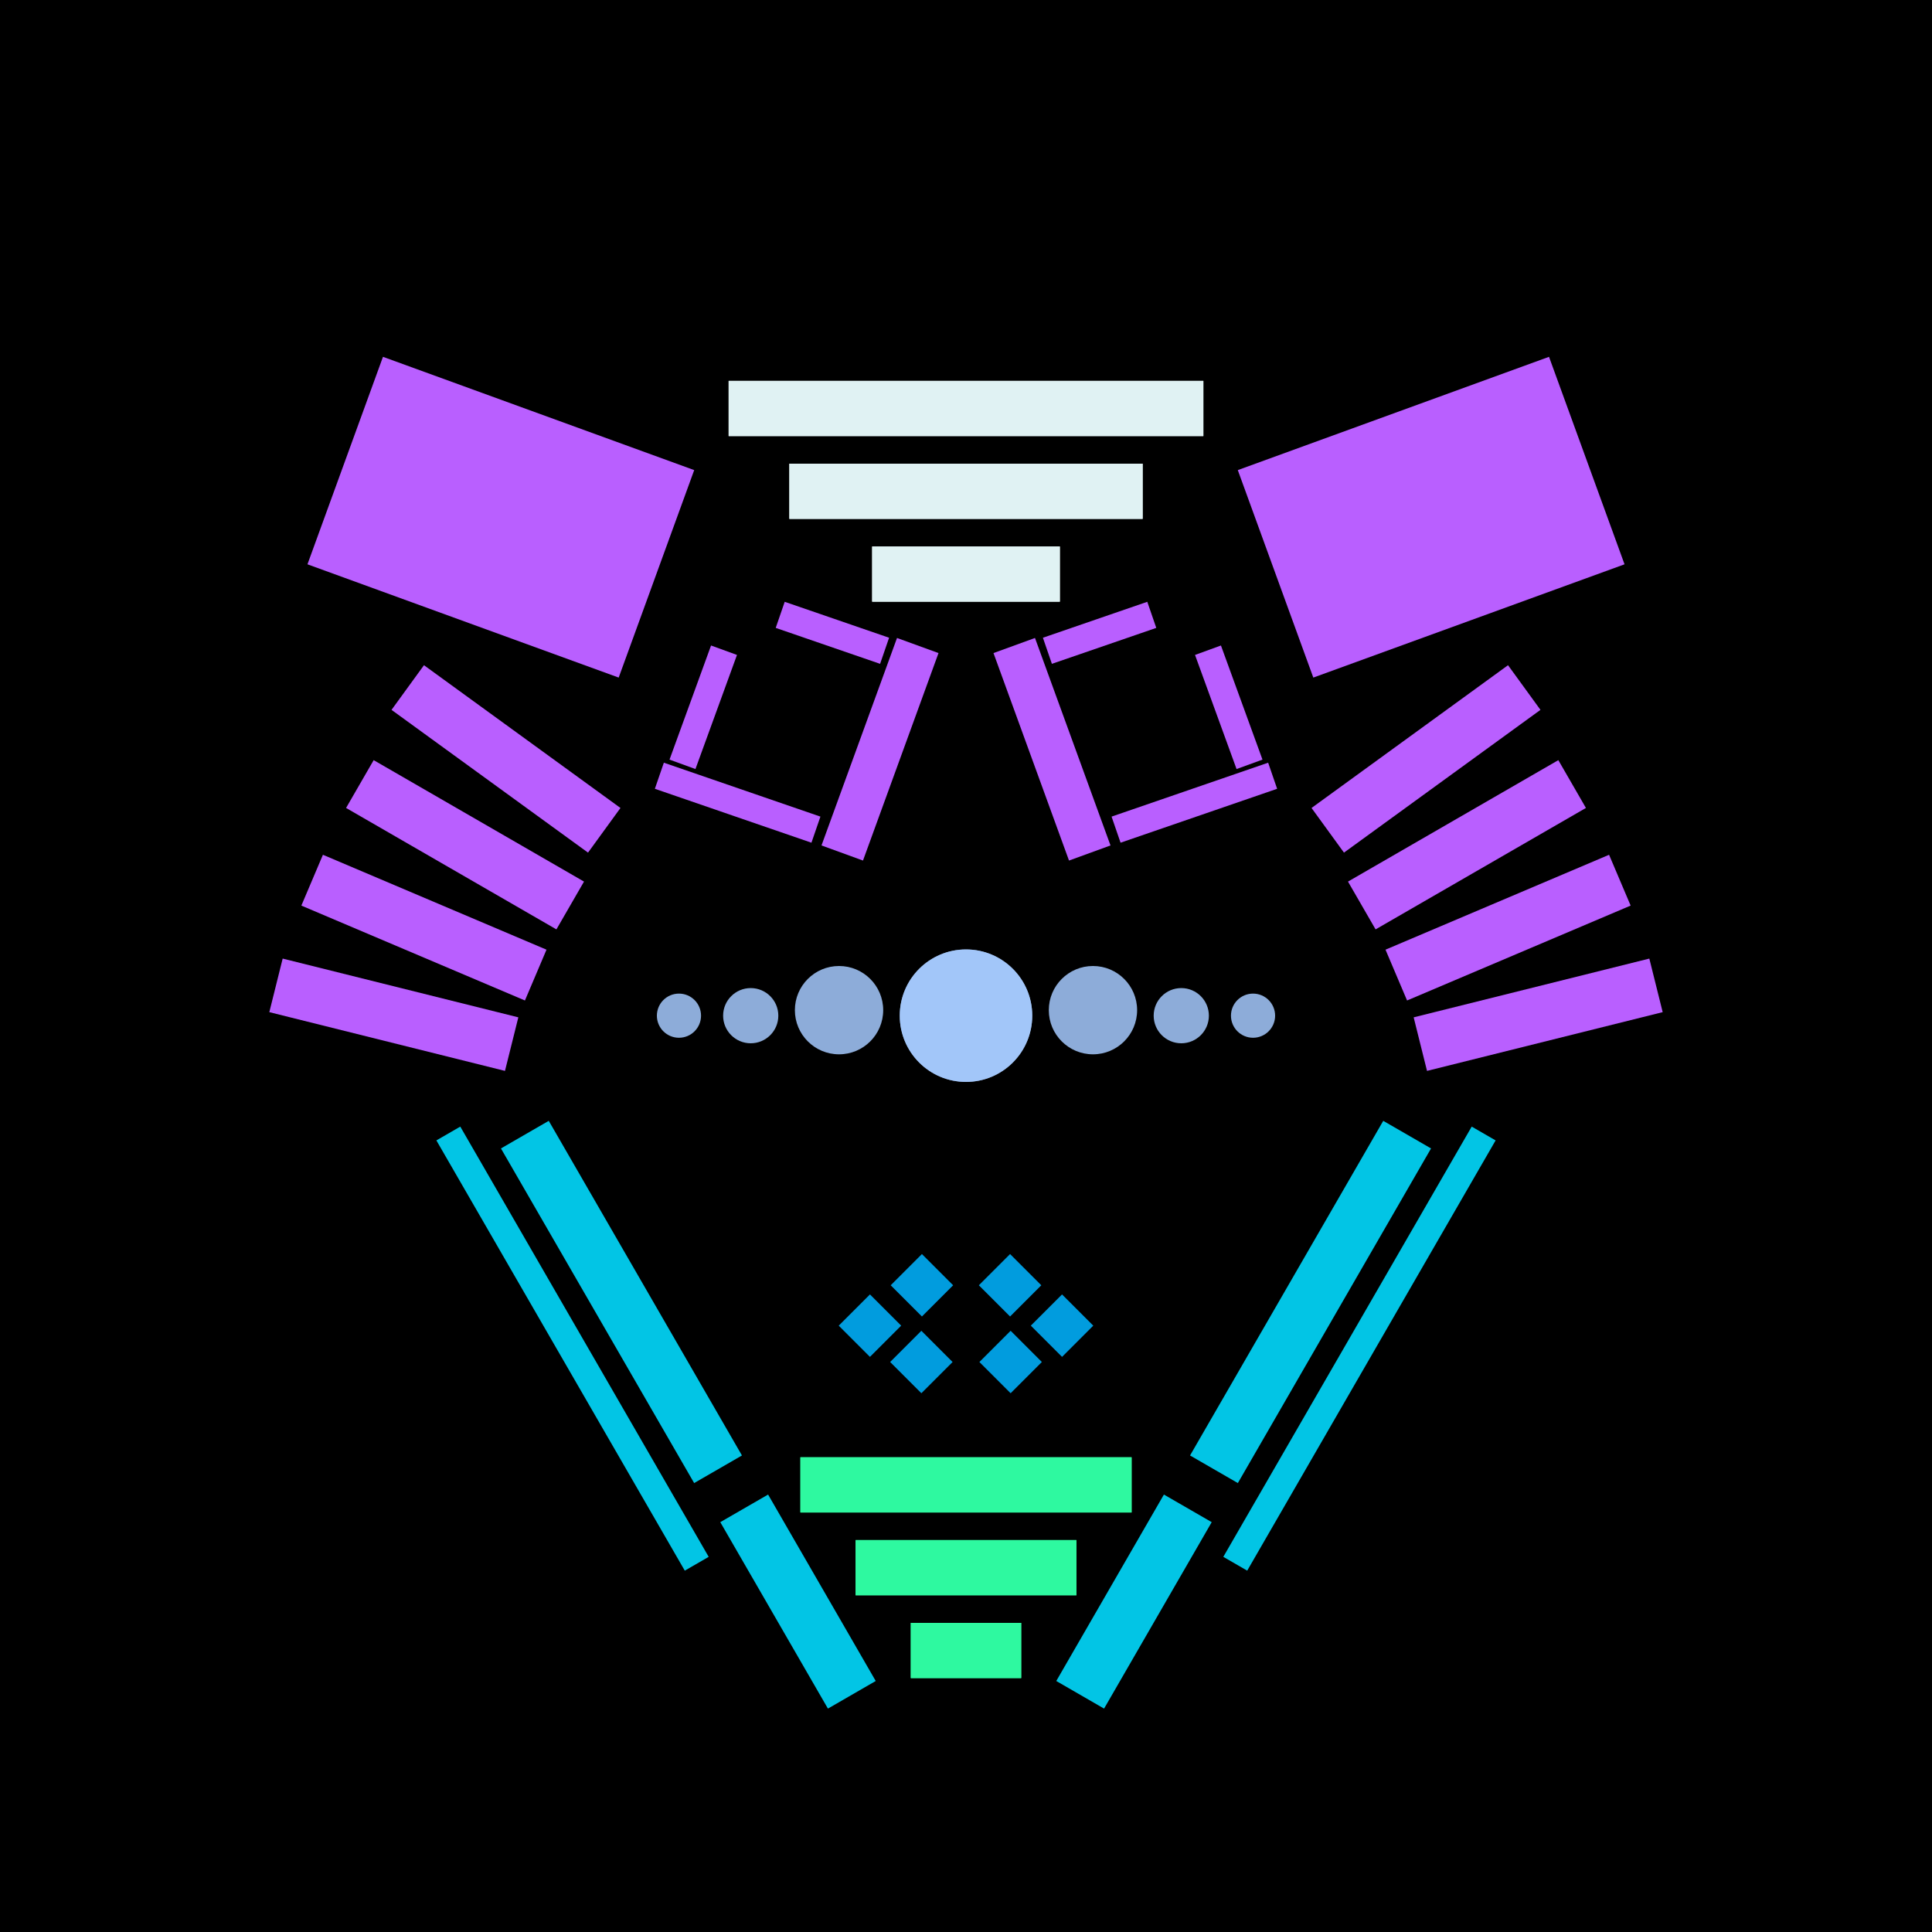 <svg xmlns='http://www.w3.org/2000/svg' preserveAspectRatio='xMinYMin meet' viewBox='0 0 350 350'> <filter id='neon' y='-2' x='-1' width='350' height='350'><feDropShadow flood-color='#3f285e' dx='0' dy='5' flood-opacity='1' stdDeviation='2' result='shadow'/><feOffset in='StrokePaint' dx='0' dy='2' result='offStrPnt'/><feFlood flood-color='#E0F2F3' flood-opacity='0.2' result='flood1' /><feOffset in='SourceGraphic' dx='0' dy='-1' result='offFlood'/><feOffset in='SourceGraphic' dx='0' dy='3' result='offShadow'/><feComposite in='flood1' in2='offFlood' operator='in'  result='cmpFlood' /><feComposite in='shadow' in2='offShadow' operator='in'  result='cmpSha' /><feGaussianBlur in='offStrPnt' stdDeviation='3.5' result='bStrokeP'/><feGaussianBlur in='cmpFlood' stdDeviation='0.8' result='bFlood'/><feGaussianBlur in='cmpSha' stdDeviation='0.4' result='bShadow'/><feMerge><feMergeNode in='bStrokeP'/><feMergeNode in='SourceGraphic'/><feMergeNode in='bFlood'/><feMergeNode in='bshadow'/></feMerge></filter><rect width='100%'  height='100%' fill='#000000'/> <g filter='url(#neon)' ><rect x='165' y= '290' width='20 ' height=  '10 '  fill= '#2ef9a0' /><rect x='155' y= '275' width='40 ' height=  '10 '  fill= '#2ef9a0' /><rect x='145' y= '260' width='60 ' height=  '10 '  fill= '#2ef9a0' /><rect x='125' y= '281' width='39 ' height=  '10 '  fill= '#02C5E5' transform = '  translate( 320 , 18  ) rotate ( 60 )'  /><rect x='78 ' y= '227' width='70 ' height=  '10 '  fill= '#02C5E5' transform = '  translate( 257 , 18  ) rotate ( 60 )'  /><rect x='59 ' y= '238' width='90 ' height=  '5  '  fill= '#02C5E5' transform = '  translate( 260 , 30  ) rotate ( 60 )'  /><rect x='165' y= '290' width='20 ' height=  '10 '  fill= '#2ef9a0' transform= 'scale(-1,1) translate(-350,0)'/><rect x='155' y= '275' width='40 ' height=  '10 '  fill= '#2ef9a0' transform= 'scale(-1,1) translate(-350,0)'/><rect x='145' y= '260' width='60 ' height=  '10 '  fill= '#2ef9a0' transform= 'scale(-1,1) translate(-350,0)'/><rect x='125' y= '281' width='39 ' height=  '10 '  fill= '#02C5E5' transform = ' scale(-1,1)  translate(-350,0) translate( 320 , 18  ) rotate ( 60 )'  /><rect x='78 ' y= '227' width='70 ' height=  '10 '  fill= '#02C5E5' transform = ' scale(-1,1)  translate(-350,0) translate( 257 , 18  ) rotate ( 60 )'  /><rect x='59 ' y= '238' width='90 ' height=  '5  '  fill= '#02C5E5' transform = ' scale(-1,1)  translate(-350,0) translate( 260 , 30  ) rotate ( 60 )'  /><rect x='158' y= '95 ' width='34 ' height=  '10 '  fill= '#E0F2F3' /><rect x='143' y= '80 ' width='64 ' height=  '10 '  fill= '#E0F2F3' /><rect x='132' y= '65 ' width='86 ' height=  '10 '  fill= '#E0F2F3' /><rect x='141' y= '108' width='20 ' height=  '5  '  fill= '#b95fff' transform = '  translate( 44  , -43 ) rotate ( 19 )'  /><rect x='119' y= '139' width='30 ' height=  '5  '  fill= '#b95fff' transform = '  translate( 53  , -36 ) rotate ( 19 )'  /><rect x='125' y= '113' width='5  ' height=  '22 '  fill= '#b95fff' transform = '  translate( 50  , -36 ) rotate ( 20 )'  /><rect x='61 ' y= '70 ' width='60 ' height=  '40 '  fill= '#b95fff' transform = '  translate( 36  , -26 ) rotate ( 20 )'  /><rect x='70 ' y= '129' width='44 ' height=  '10 '  fill= '#b95fff' transform = '  translate( 96  , -29 ) rotate ( 36 )'  /><rect x='62 ' y= '144' width='44 ' height=  '10 '  fill= '#b95fff' transform = '  translate( 86  , -22 ) rotate ( 30 )'  /><rect x='55 ' y= '159' width='44 ' height=  '10 '  fill= '#b95fff' transform = '  translate( 70  , -17 ) rotate ( 23 )'  /><rect x='49 ' y= '175' width='44 ' height=  '10 '  fill= '#b95fff' transform = '  translate( 46  , -12 ) rotate ( 14 )'  /><rect x='139' y= '128' width='40 ' height=  '8  '  fill= '#b95fff' transform = '  translate( -19 , 236 ) rotate ( -70)'  /><rect x='158' y= '95 ' width='34 ' height=  '10 '  fill= '#E0F2F3' transform= 'scale(-1,1) translate(-350,0)'/><rect x='143' y= '80 ' width='64 ' height=  '10 '  fill= '#E0F2F3' transform= 'scale(-1,1) translate(-350,0)'/><rect x='132' y= '65 ' width='86 ' height=  '10 '  fill= '#E0F2F3' transform= 'scale(-1,1) translate(-350,0)'/><rect x='141' y= '108' width='20 ' height=  '5  '  fill= '#b95fff' transform = ' scale(-1,1)  translate(-350,0) translate( 44  , -43 ) rotate ( 19 )'  /><rect x='119' y= '139' width='30 ' height=  '5  '  fill= '#b95fff' transform = ' scale(-1,1)  translate(-350,0) translate( 53  , -36 ) rotate ( 19 )'  /><rect x='125' y= '113' width='5  ' height=  '22 '  fill= '#b95fff' transform = ' scale(-1,1)  translate(-350,0) translate( 50  , -36 ) rotate ( 20 )'  /><rect x='61 ' y= '70 ' width='60 ' height=  '40 '  fill= '#b95fff' transform = ' scale(-1,1)  translate(-350,0) translate( 36  , -26 ) rotate ( 20 )'  /><rect x='70 ' y= '129' width='44 ' height=  '10 '  fill= '#b95fff' transform = ' scale(-1,1)  translate(-350,0) translate( 96  , -29 ) rotate ( 36 )'  /><rect x='62 ' y= '144' width='44 ' height=  '10 '  fill= '#b95fff' transform = ' scale(-1,1)  translate(-350,0) translate( 86  , -22 ) rotate ( 30 )'  /><rect x='55 ' y= '159' width='44 ' height=  '10 '  fill= '#b95fff' transform = ' scale(-1,1)  translate(-350,0) translate( 70  , -17 ) rotate ( 23 )'  /><rect x='49 ' y= '175' width='44 ' height=  '10 '  fill= '#b95fff' transform = ' scale(-1,1)  translate(-350,0) translate( 46  , -12 ) rotate ( 14 )'  /><rect x='139' y= '128' width='40 ' height=  '8  '  fill= '#b95fff' transform = ' scale(-1,1)  translate(-350,0) translate( -19 , 236 ) rotate ( -70)'  /><rect x='163' y= '239' width='8  ' height=  '8  '  fill= '#019CDE' transform = '  translate( -123   , 189 ) rotate ( -45)'  /><rect x='163' y= '225' width='8  ' height=  '8  '  fill= '#019CDE' transform = '  translate( -113   , 185 ) rotate ( -45)'  /><rect x='154' y= '232' width='8  ' height=  '8  '  fill= '#019CDE' transform = '  translate( -121   , 181 ) rotate ( -45)'  /><rect x='163' y= '239' width='8  ' height=  '8  '  fill= '#019CDE' transform = ' scale(-1,1)  translate(-350,0) translate( -123   , 189 ) rotate ( -45)'  /><rect x='163' y= '225' width='8  ' height=  '8  '  fill= '#019CDE' transform = ' scale(-1,1)  translate(-350,0) translate( -113   , 185 ) rotate ( -45)'  /><rect x='154' y= '232' width='8  ' height=  '8  '  fill= '#019CDE' transform = ' scale(-1,1)  translate(-350,0) translate( -121   , 181 ) rotate ( -45)'  /></g><g fill-opacity='0.85'><circle cx='175' cy='180' r ='12 '  fill= '#A6CAFF' filter='url(#neon)'  /><circle cx='152' cy='179' r ='8  '  fill= '#A6CAFF' filter='url(#neon)'  /><circle cx='136' cy='180' r ='5  '  fill= '#A6CAFF' filter='url(#neon)'  /><circle cx='123' cy='180' r ='4  '  fill= '#A6CAFF' filter='url(#neon)'  /><circle cx='175' cy='180' r ='12 '  fill= '#A6CAFF' filter='url(#neon)'  transform= 'scale(-1,1) translate(-350,0)'/><circle cx='152' cy='179' r ='8  '  fill= '#A6CAFF' filter='url(#neon)'  transform= 'scale(-1,1) translate(-350,0)'/><circle cx='136' cy='180' r ='5  '  fill= '#A6CAFF' filter='url(#neon)'  transform= 'scale(-1,1) translate(-350,0)'/><circle cx='123' cy='180' r ='4  '  fill= '#A6CAFF' filter='url(#neon)'  transform= 'scale(-1,1) translate(-350,0)'/></g></svg>